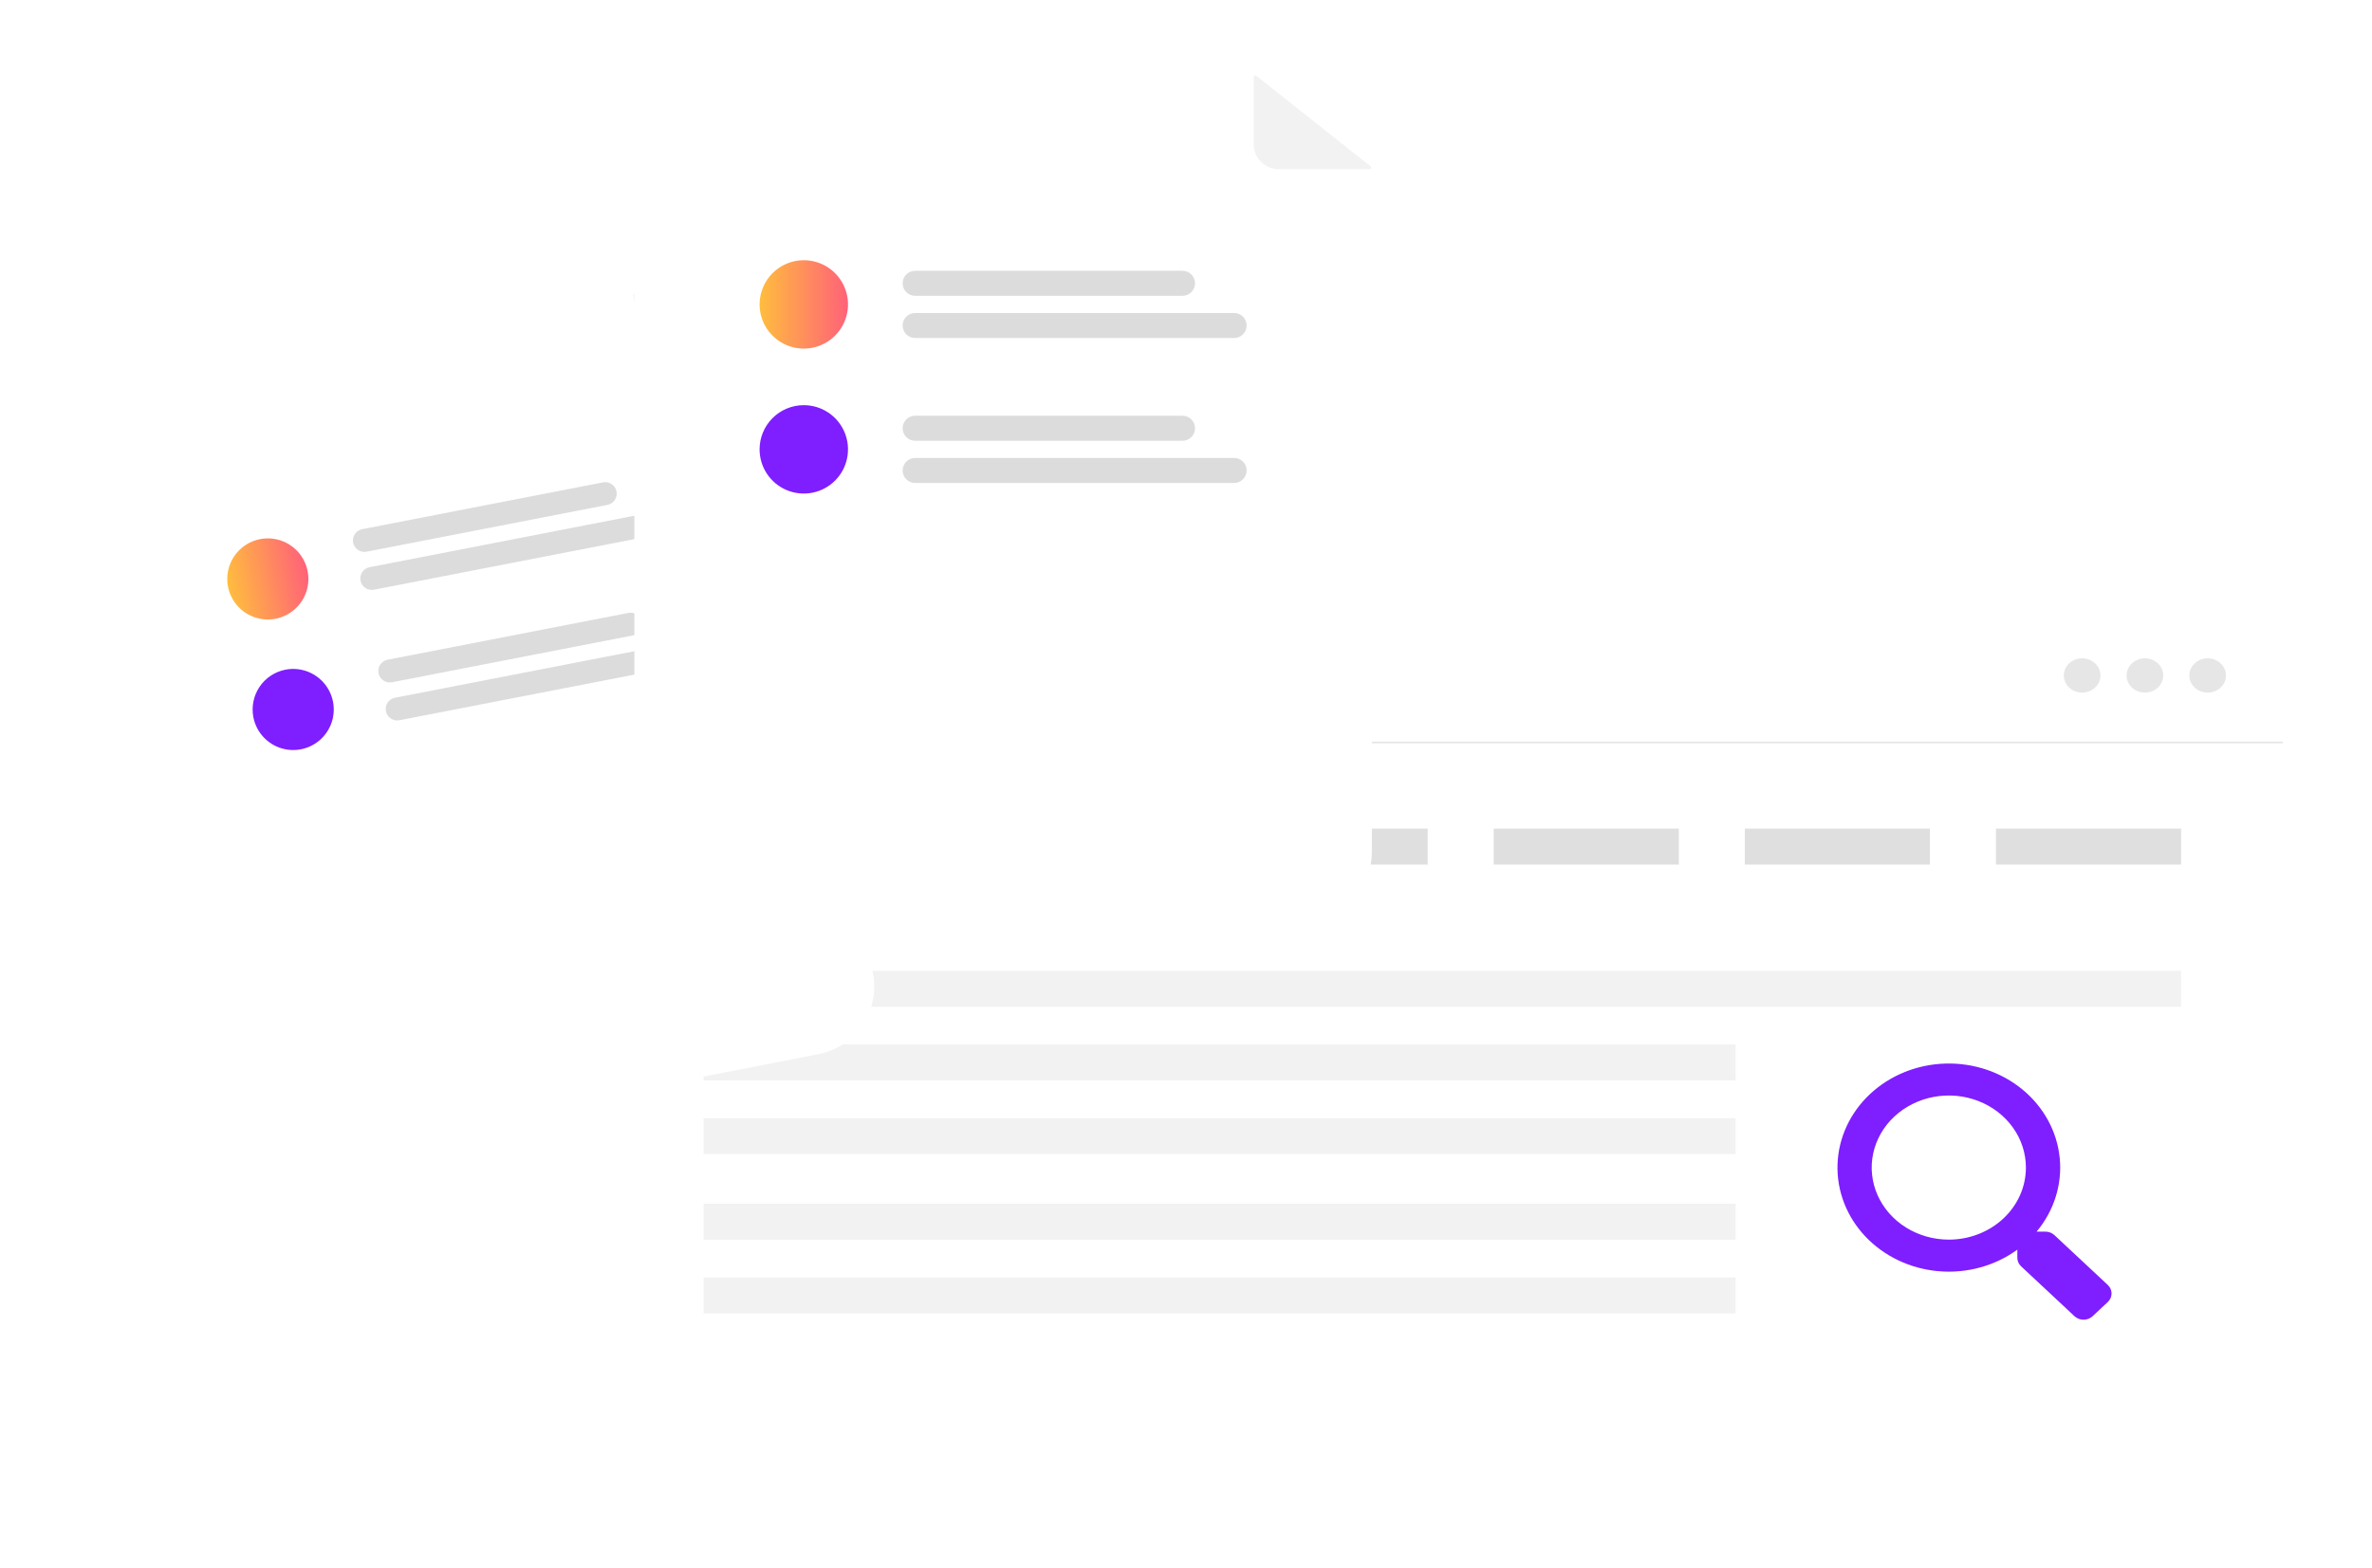 <svg width="537" height="355" viewBox="0 0 537 355" fill="none" xmlns="http://www.w3.org/2000/svg">
<g filter="url(#filter0_d_2558_1486)">
<path d="M510.709 138.375H149.756C146.318 138.375 143.531 140.98 143.531 144.193V328.832C143.531 332.046 146.318 334.651 149.756 334.651H510.709C514.147 334.651 516.934 332.046 516.934 328.832V144.193C516.934 140.98 514.147 138.375 510.709 138.375Z" fill="white"/>
</g>
<path d="M471.38 156.832C473.672 156.832 475.53 155.095 475.53 152.953C475.53 150.811 473.672 149.074 471.38 149.074C469.089 149.074 467.231 150.811 467.231 152.953C467.231 155.095 469.089 156.832 471.38 156.832Z" fill="#E6E6E6"/>
<path d="M485.589 156.832C487.881 156.832 489.739 155.095 489.739 152.953C489.739 150.811 487.881 149.074 485.589 149.074C483.297 149.074 481.439 150.811 481.439 152.953C481.439 155.095 483.297 156.832 485.589 156.832Z" fill="#E6E6E6"/>
<path d="M499.796 156.832C502.088 156.832 503.946 155.095 503.946 152.953C503.946 150.811 502.088 149.074 499.796 149.074C497.504 149.074 495.646 150.811 495.646 152.953C495.646 155.095 497.504 156.832 499.796 156.832Z" fill="#E6E6E6"/>
<path d="M516.81 168.318H143.738V167.93H516.81V168.318Z" fill="#E6E6E6"/>
<path d="M477.198 290.984L465.11 279.689C464.839 279.436 464.517 279.236 464.164 279.1C463.81 278.964 463.431 278.895 463.049 278.895H461.073C465.023 274.166 466.894 268.206 466.305 262.232C465.716 256.257 462.711 250.717 457.903 246.742C453.095 242.767 446.846 240.656 440.43 240.839C434.014 241.022 427.915 243.486 423.375 247.728C418.835 251.97 416.198 257.671 416 263.668C415.802 269.665 418.059 275.507 422.311 280.002C426.562 284.497 432.488 287.308 438.879 287.86C445.271 288.412 451.647 286.665 456.708 282.974V284.821C456.707 285.178 456.782 285.533 456.927 285.863C457.073 286.194 457.287 286.494 457.557 286.747L469.645 298.044C469.914 298.297 470.234 298.498 470.587 298.635C470.939 298.772 471.317 298.843 471.699 298.843C472.081 298.843 472.459 298.772 472.812 298.635C473.164 298.498 473.484 298.297 473.753 298.044L477.185 294.837C477.731 294.327 478.038 293.635 478.041 292.914C478.043 292.192 477.739 291.499 477.197 290.985L477.198 290.984ZM441.189 280.705C437.736 280.704 434.362 279.747 431.491 277.954C428.621 276.16 426.384 273.612 425.064 270.63C423.743 267.649 423.398 264.368 424.071 261.203C424.745 258.039 426.408 255.132 428.85 252.85C431.291 250.568 434.402 249.015 437.788 248.386C441.174 247.756 444.683 248.08 447.873 249.315C451.062 250.55 453.788 252.642 455.706 255.325C457.624 258.009 458.647 261.163 458.647 264.39C458.648 266.533 458.197 268.656 457.32 270.636C456.443 272.616 455.157 274.415 453.536 275.93C451.914 277.446 449.989 278.647 447.871 279.467C445.752 280.286 443.482 280.707 441.189 280.706V280.705Z" fill="#7F1EFF"/>
<path d="M266.368 187.639H224.455V195.784H266.368V187.639Z" fill="#DFDFDF"/>
<path d="M493.781 219.834H159.302V227.98H493.781V219.834Z" fill="#F2F2F2"/>
<path d="M392.939 236.512H159.302V244.658H392.939V236.512Z" fill="#F2F2F2"/>
<path d="M392.939 272.586H159.302V280.732H392.939V272.586Z" fill="#F2F2F2"/>
<path d="M392.939 253.193H159.302V261.339H392.939V253.193Z" fill="#F2F2F2"/>
<path d="M392.939 289.268H159.302V297.413H392.939V289.268Z" fill="#F2F2F2"/>
<path d="M380.074 187.639H338.16V195.784H380.074V187.639Z" fill="#DFDFDF"/>
<path d="M323.219 187.639H281.306V195.784H323.219V187.639Z" fill="#DFDFDF"/>
<path d="M436.923 187.639H395.009V195.784H436.923V187.639Z" fill="#DFDFDF"/>
<path d="M493.781 187.639H451.868V195.784H493.781V187.639Z" fill="#DFDFDF"/>
<path d="M182.014 173.219C186.329 173.457 190.472 174.885 193.918 177.321C197.364 179.757 199.959 183.092 201.374 186.904C202.789 190.717 202.961 194.835 201.869 198.738C200.776 202.642 198.467 206.155 195.235 208.834C192.002 211.513 187.991 213.238 183.709 213.789C179.426 214.341 175.064 213.695 171.175 211.933C167.286 210.171 164.044 207.373 161.859 203.891C159.674 200.41 158.644 196.402 158.9 192.375C159.243 186.974 161.871 181.922 166.206 178.329C170.54 174.737 176.227 172.899 182.014 173.219Z" fill="url(#paint0_linear_2558_1486)"/>
<g filter="url(#filter1_d_2558_1486)">
<path d="M185.299 235.773L65.543 259.051C61.481 259.834 57.275 258.975 53.845 256.662C50.416 254.349 48.043 250.77 47.248 246.711L19.91 106.069C19.127 102.008 19.986 97.801 22.299 94.371C24.612 90.942 28.191 88.57 32.25 87.775L143.663 66.118L170.989 80.378L197.639 217.478C198.422 221.54 197.563 225.747 195.25 229.176C192.937 232.605 189.358 234.978 185.299 235.773Z" fill="white"/>
</g>
<path d="M33.104 92.184C30.212 92.75 27.663 94.439 26.016 96.882C24.369 99.325 23.758 102.321 24.317 105.213L51.655 245.855C52.22 248.746 53.91 251.295 56.352 252.942C58.794 254.59 61.79 255.201 64.683 254.642L184.438 231.364C187.329 230.799 189.878 229.11 191.526 226.667C193.173 224.225 193.784 221.229 193.225 218.337L166.988 83.36L142.975 70.828L33.104 92.184Z" fill="white"/>
<path d="M137.517 114.328L82.991 124.927C82.315 125.058 81.614 124.915 81.043 124.53C80.472 124.145 80.077 123.549 79.946 122.872C79.814 122.196 79.957 121.495 80.342 120.924C80.727 120.353 81.324 119.958 82 119.827L136.525 109.228C137.202 109.097 137.902 109.239 138.474 109.624C139.045 110.01 139.439 110.606 139.571 111.282C139.702 111.959 139.56 112.659 139.175 113.231C138.789 113.802 138.193 114.196 137.517 114.328Z" fill="#DCDCDC"/>
<path d="M143.265 143.892L88.74 154.491C88.063 154.622 87.362 154.48 86.791 154.095C86.22 153.709 85.825 153.113 85.694 152.437C85.562 151.76 85.705 151.06 86.09 150.488C86.476 149.917 87.072 149.523 87.748 149.391L142.274 138.792C142.95 138.661 143.651 138.804 144.222 139.189C144.793 139.574 145.188 140.17 145.319 140.847C145.451 141.523 145.308 142.224 144.923 142.795C144.538 143.366 143.941 143.761 143.265 143.892Z" fill="#DCDCDC"/>
<path d="M149.713 120.892L84.665 133.536C83.988 133.667 83.287 133.525 82.716 133.14C82.145 132.754 81.75 132.158 81.619 131.482C81.487 130.805 81.63 130.105 82.015 129.533C82.401 128.962 82.997 128.567 83.673 128.436L148.722 115.792C149.398 115.66 150.099 115.803 150.67 116.188C151.242 116.573 151.636 117.17 151.768 117.846C151.899 118.522 151.757 119.223 151.371 119.794C150.986 120.366 150.39 120.76 149.713 120.892Z" fill="#DCDCDC"/>
<path d="M155.462 150.454L90.413 163.098C89.737 163.23 89.036 163.087 88.465 162.702C87.893 162.317 87.499 161.72 87.367 161.044C87.236 160.368 87.378 159.667 87.764 159.096C88.149 158.525 88.745 158.13 89.422 157.998L154.47 145.354C155.147 145.223 155.847 145.365 156.419 145.751C156.99 146.136 157.385 146.732 157.516 147.409C157.647 148.085 157.505 148.786 157.12 149.357C156.734 149.928 156.138 150.323 155.462 150.454Z" fill="#DCDCDC"/>
<path d="M58.878 122.082C60.661 121.735 62.507 121.925 64.182 122.627C65.857 123.33 67.287 124.513 68.289 126.028C69.292 127.543 69.823 129.321 69.815 131.137C69.807 132.953 69.26 134.727 68.245 136.232C67.229 137.738 65.789 138.909 64.108 139.597C62.427 140.285 60.58 140.459 58.8 140.096C57.02 139.734 55.387 138.853 54.108 137.563C52.83 136.273 51.962 134.632 51.615 132.849C51.151 130.458 51.655 127.981 53.017 125.961C54.379 123.942 56.487 122.546 58.878 122.082Z" fill="url(#paint1_linear_2558_1486)"/>
<path d="M64.625 151.644C66.408 151.298 68.254 151.487 69.929 152.19C71.604 152.892 73.033 154.076 74.035 155.59C75.038 157.105 75.569 158.883 75.561 160.699C75.553 162.516 75.007 164.289 73.991 165.795C72.975 167.301 71.536 168.472 69.855 169.16C68.173 169.847 66.326 170.021 64.546 169.659C62.766 169.297 61.133 168.415 59.855 167.125C58.576 165.835 57.708 164.195 57.362 162.412C56.897 160.021 57.401 157.543 58.763 155.524C60.125 153.504 62.234 152.109 64.625 151.644Z" fill="#7F1EFF"/>
<path d="M170.64 81.077L152.108 84.679C150.755 84.942 149.354 84.657 148.211 83.886C147.069 83.116 146.279 81.923 146.017 80.571L143.355 66.88C143.344 66.82 143.349 66.758 143.371 66.701C143.393 66.644 143.43 66.594 143.479 66.558C143.528 66.521 143.587 66.499 143.648 66.494C143.708 66.489 143.77 66.501 143.824 66.529L170.729 80.469C170.789 80.5 170.837 80.549 170.868 80.609C170.899 80.669 170.91 80.737 170.901 80.804C170.891 80.871 170.861 80.933 170.814 80.982C170.768 81.031 170.707 81.064 170.64 81.077Z" fill="#F2F2F2"/>
<g filter="url(#filter2_d_2558_1486)">
<path d="M293.573 206.836H160.621C156.112 206.831 151.789 205.037 148.601 201.849C145.413 198.66 143.62 194.337 143.615 189.828V33.689C143.621 29.18 145.414 24.858 148.602 21.67C151.79 18.482 156.113 16.689 160.621 16.684H284.311L310.579 37.62V189.828C310.574 194.337 308.781 198.66 305.593 201.849C302.405 205.037 298.082 206.831 293.573 206.836Z" fill="white"/>
</g>
<path d="M160.615 21.584C157.405 21.587 154.327 22.864 152.056 25.135C149.786 27.405 148.509 30.483 148.505 33.694V189.836C148.508 193.047 149.785 196.125 152.056 198.395C154.326 200.666 157.405 201.943 160.615 201.946H293.572C296.783 201.943 299.861 200.666 302.131 198.395C304.402 196.125 305.679 193.047 305.682 189.836V39.985L282.6 21.585L160.615 21.584Z" fill="white"/>
<path d="M267.711 66.984H207.179C206.428 66.984 205.708 66.686 205.177 66.155C204.646 65.624 204.348 64.903 204.348 64.152C204.348 63.401 204.646 62.681 205.177 62.15C205.708 61.619 206.428 61.32 207.179 61.32H267.711C268.462 61.32 269.182 61.619 269.713 62.15C270.244 62.681 270.543 63.401 270.543 64.152C270.543 64.903 270.244 65.624 269.713 66.155C269.182 66.686 268.462 66.984 267.711 66.984Z" fill="#DCDCDC"/>
<path d="M267.711 99.808H207.179C206.428 99.808 205.708 99.51 205.177 98.979C204.646 98.448 204.348 97.728 204.348 96.976C204.348 96.225 204.646 95.505 205.177 94.974C205.708 94.443 206.428 94.144 207.179 94.144H267.711C268.462 94.144 269.182 94.443 269.713 94.974C270.244 95.505 270.543 96.225 270.543 96.976C270.543 97.728 270.244 98.448 269.713 98.979C269.182 99.51 268.462 99.808 267.711 99.808Z" fill="#DCDCDC"/>
<path d="M279.392 76.543H207.179C206.428 76.543 205.708 76.244 205.177 75.713C204.646 75.182 204.348 74.462 204.348 73.711C204.348 72.96 204.646 72.239 205.177 71.708C205.708 71.177 206.428 70.879 207.179 70.879H279.396C280.147 70.879 280.867 71.177 281.398 71.708C281.929 72.239 282.228 72.96 282.228 73.711C282.228 74.462 281.929 75.182 281.398 75.713C280.867 76.244 280.147 76.543 279.396 76.543H279.392Z" fill="#DCDCDC"/>
<path d="M279.392 109.367H207.179C206.428 109.367 205.708 109.069 205.177 108.537C204.646 108.006 204.348 107.286 204.348 106.535C204.348 105.784 204.646 105.064 205.177 104.533C205.708 104.001 206.428 103.703 207.179 103.703H279.396C280.147 103.703 280.867 104.001 281.398 104.533C281.929 105.064 282.228 105.784 282.228 106.535C282.228 107.286 281.929 108.006 281.398 108.537C280.867 109.069 280.147 109.367 279.396 109.367H279.392Z" fill="#DCDCDC"/>
<path d="M181.973 58.922C183.952 58.922 185.887 59.509 187.533 60.609C189.179 61.708 190.462 63.272 191.219 65.1C191.977 66.929 192.175 68.942 191.789 70.883C191.403 72.825 190.45 74.608 189.05 76.008C187.65 77.407 185.867 78.361 183.925 78.747C181.984 79.133 179.971 78.935 178.142 78.177C176.314 77.42 174.751 76.137 173.651 74.491C172.551 72.845 171.964 70.91 171.964 68.93C171.964 66.276 173.018 63.73 174.895 61.853C176.772 59.976 179.318 58.922 181.973 58.922Z" fill="url(#paint2_linear_2558_1486)"/>
<path d="M181.973 91.746C183.952 91.746 185.887 92.333 187.533 93.433C189.179 94.533 190.462 96.096 191.219 97.925C191.977 99.753 192.175 101.766 191.789 103.707C191.403 105.649 190.45 107.432 189.05 108.832C187.65 110.232 185.867 111.185 183.925 111.571C181.984 111.957 179.971 111.759 178.142 111.001C176.314 110.244 174.751 108.961 173.651 107.315C172.551 105.669 171.964 103.734 171.964 101.755C171.964 99.1 173.018 96.555 174.895 94.677C176.772 92.801 179.318 91.746 181.973 91.746Z" fill="#7F1EFF"/>
<path d="M310.065 38.299H289.495C288.751 38.299 288.015 38.152 287.328 37.868C286.641 37.583 286.016 37.166 285.49 36.64C284.964 36.114 284.547 35.49 284.263 34.803C283.978 34.115 283.831 33.379 283.831 32.635V17.438C283.831 17.371 283.85 17.306 283.886 17.25C283.921 17.193 283.972 17.148 284.032 17.119C284.092 17.09 284.159 17.079 284.225 17.086C284.291 17.094 284.354 17.119 284.406 17.161L310.292 37.668C310.351 37.713 310.395 37.776 310.417 37.848C310.439 37.92 310.437 37.996 310.412 38.067C310.387 38.138 310.341 38.199 310.279 38.241C310.218 38.284 310.144 38.306 310.069 38.304L310.065 38.299Z" fill="#F2F2F2"/>
<defs>
<filter id="filter0_d_2558_1486" x="123.904" y="118.747" width="412.657" height="235.531" filterUnits="userSpaceOnUse" color-interpolation-filters="sRGB">
<feFlood flood-opacity="0" result="BackgroundImageFix"/>
<feColorMatrix in="SourceAlpha" type="matrix" values="0 0 0 0 0 0 0 0 0 0 0 0 0 0 0 0 0 0 127 0" result="hardAlpha"/>
<feOffset/>
<feGaussianBlur stdDeviation="9.814"/>
<feComposite in2="hardAlpha" operator="out"/>
<feColorMatrix type="matrix" values="0 0 0 0 0 0 0 0 0 0 0 0 0 0 0 0 0 0 0.25 0"/>
<feBlend mode="normal" in2="BackgroundImageFix" result="effect1_dropShadow_2558_1486"/>
<feBlend mode="normal" in="SourceGraphic" in2="effect1_dropShadow_2558_1486" result="shape"/>
</filter>
<filter id="filter1_d_2558_1486" x="-0" y="49.436" width="217.549" height="232.47" filterUnits="userSpaceOnUse" color-interpolation-filters="sRGB">
<feFlood flood-opacity="0" result="BackgroundImageFix"/>
<feColorMatrix in="SourceAlpha" type="matrix" values="0 0 0 0 0 0 0 0 0 0 0 0 0 0 0 0 0 0 127 0" result="hardAlpha"/>
<feOffset dy="2.944"/>
<feGaussianBlur stdDeviation="9.814"/>
<feColorMatrix type="matrix" values="0 0 0 0 0 0 0 0 0 0 0 0 0 0 0 0 0 0 0.161 0"/>
<feBlend mode="normal" in2="BackgroundImageFix" result="effect1_dropShadow_2558_1486"/>
<feBlend mode="normal" in="SourceGraphic" in2="effect1_dropShadow_2558_1486" result="shape"/>
</filter>
<filter id="filter2_d_2558_1486" x="123.988" y="0" width="206.219" height="229.407" filterUnits="userSpaceOnUse" color-interpolation-filters="sRGB">
<feFlood flood-opacity="0" result="BackgroundImageFix"/>
<feColorMatrix in="SourceAlpha" type="matrix" values="0 0 0 0 0 0 0 0 0 0 0 0 0 0 0 0 0 0 127 0" result="hardAlpha"/>
<feOffset dy="2.944"/>
<feGaussianBlur stdDeviation="9.814"/>
<feColorMatrix type="matrix" values="0 0 0 0 0 0 0 0 0 0 0 0 0 0 0 0 0 0 0.161 0"/>
<feBlend mode="normal" in2="BackgroundImageFix" result="effect1_dropShadow_2558_1486"/>
<feBlend mode="normal" in="SourceGraphic" in2="effect1_dropShadow_2558_1486" result="shape"/>
</filter>
<linearGradient id="paint0_linear_2558_1486" x1="160.455" y1="172.026" x2="236.306" y2="176.844" gradientUnits="userSpaceOnUse">
<stop stop-color="#FFBC3F"/>
<stop offset="1" stop-color="#FF1EA4"/>
</linearGradient>
<linearGradient id="paint1_linear_2558_1486" x1="49.971" y1="123.813" x2="81.326" y2="117.718" gradientUnits="userSpaceOnUse">
<stop stop-color="#FFBC3F"/>
<stop offset="1" stop-color="#FF1EA4"/>
</linearGradient>
<linearGradient id="paint2_linear_2558_1486" x1="172.084" y1="58.922" x2="206.894" y2="58.922" gradientUnits="userSpaceOnUse">
<stop stop-color="#FFBC3F"/>
<stop offset="1" stop-color="#FF1EA4"/>
</linearGradient>
</defs>
</svg>
